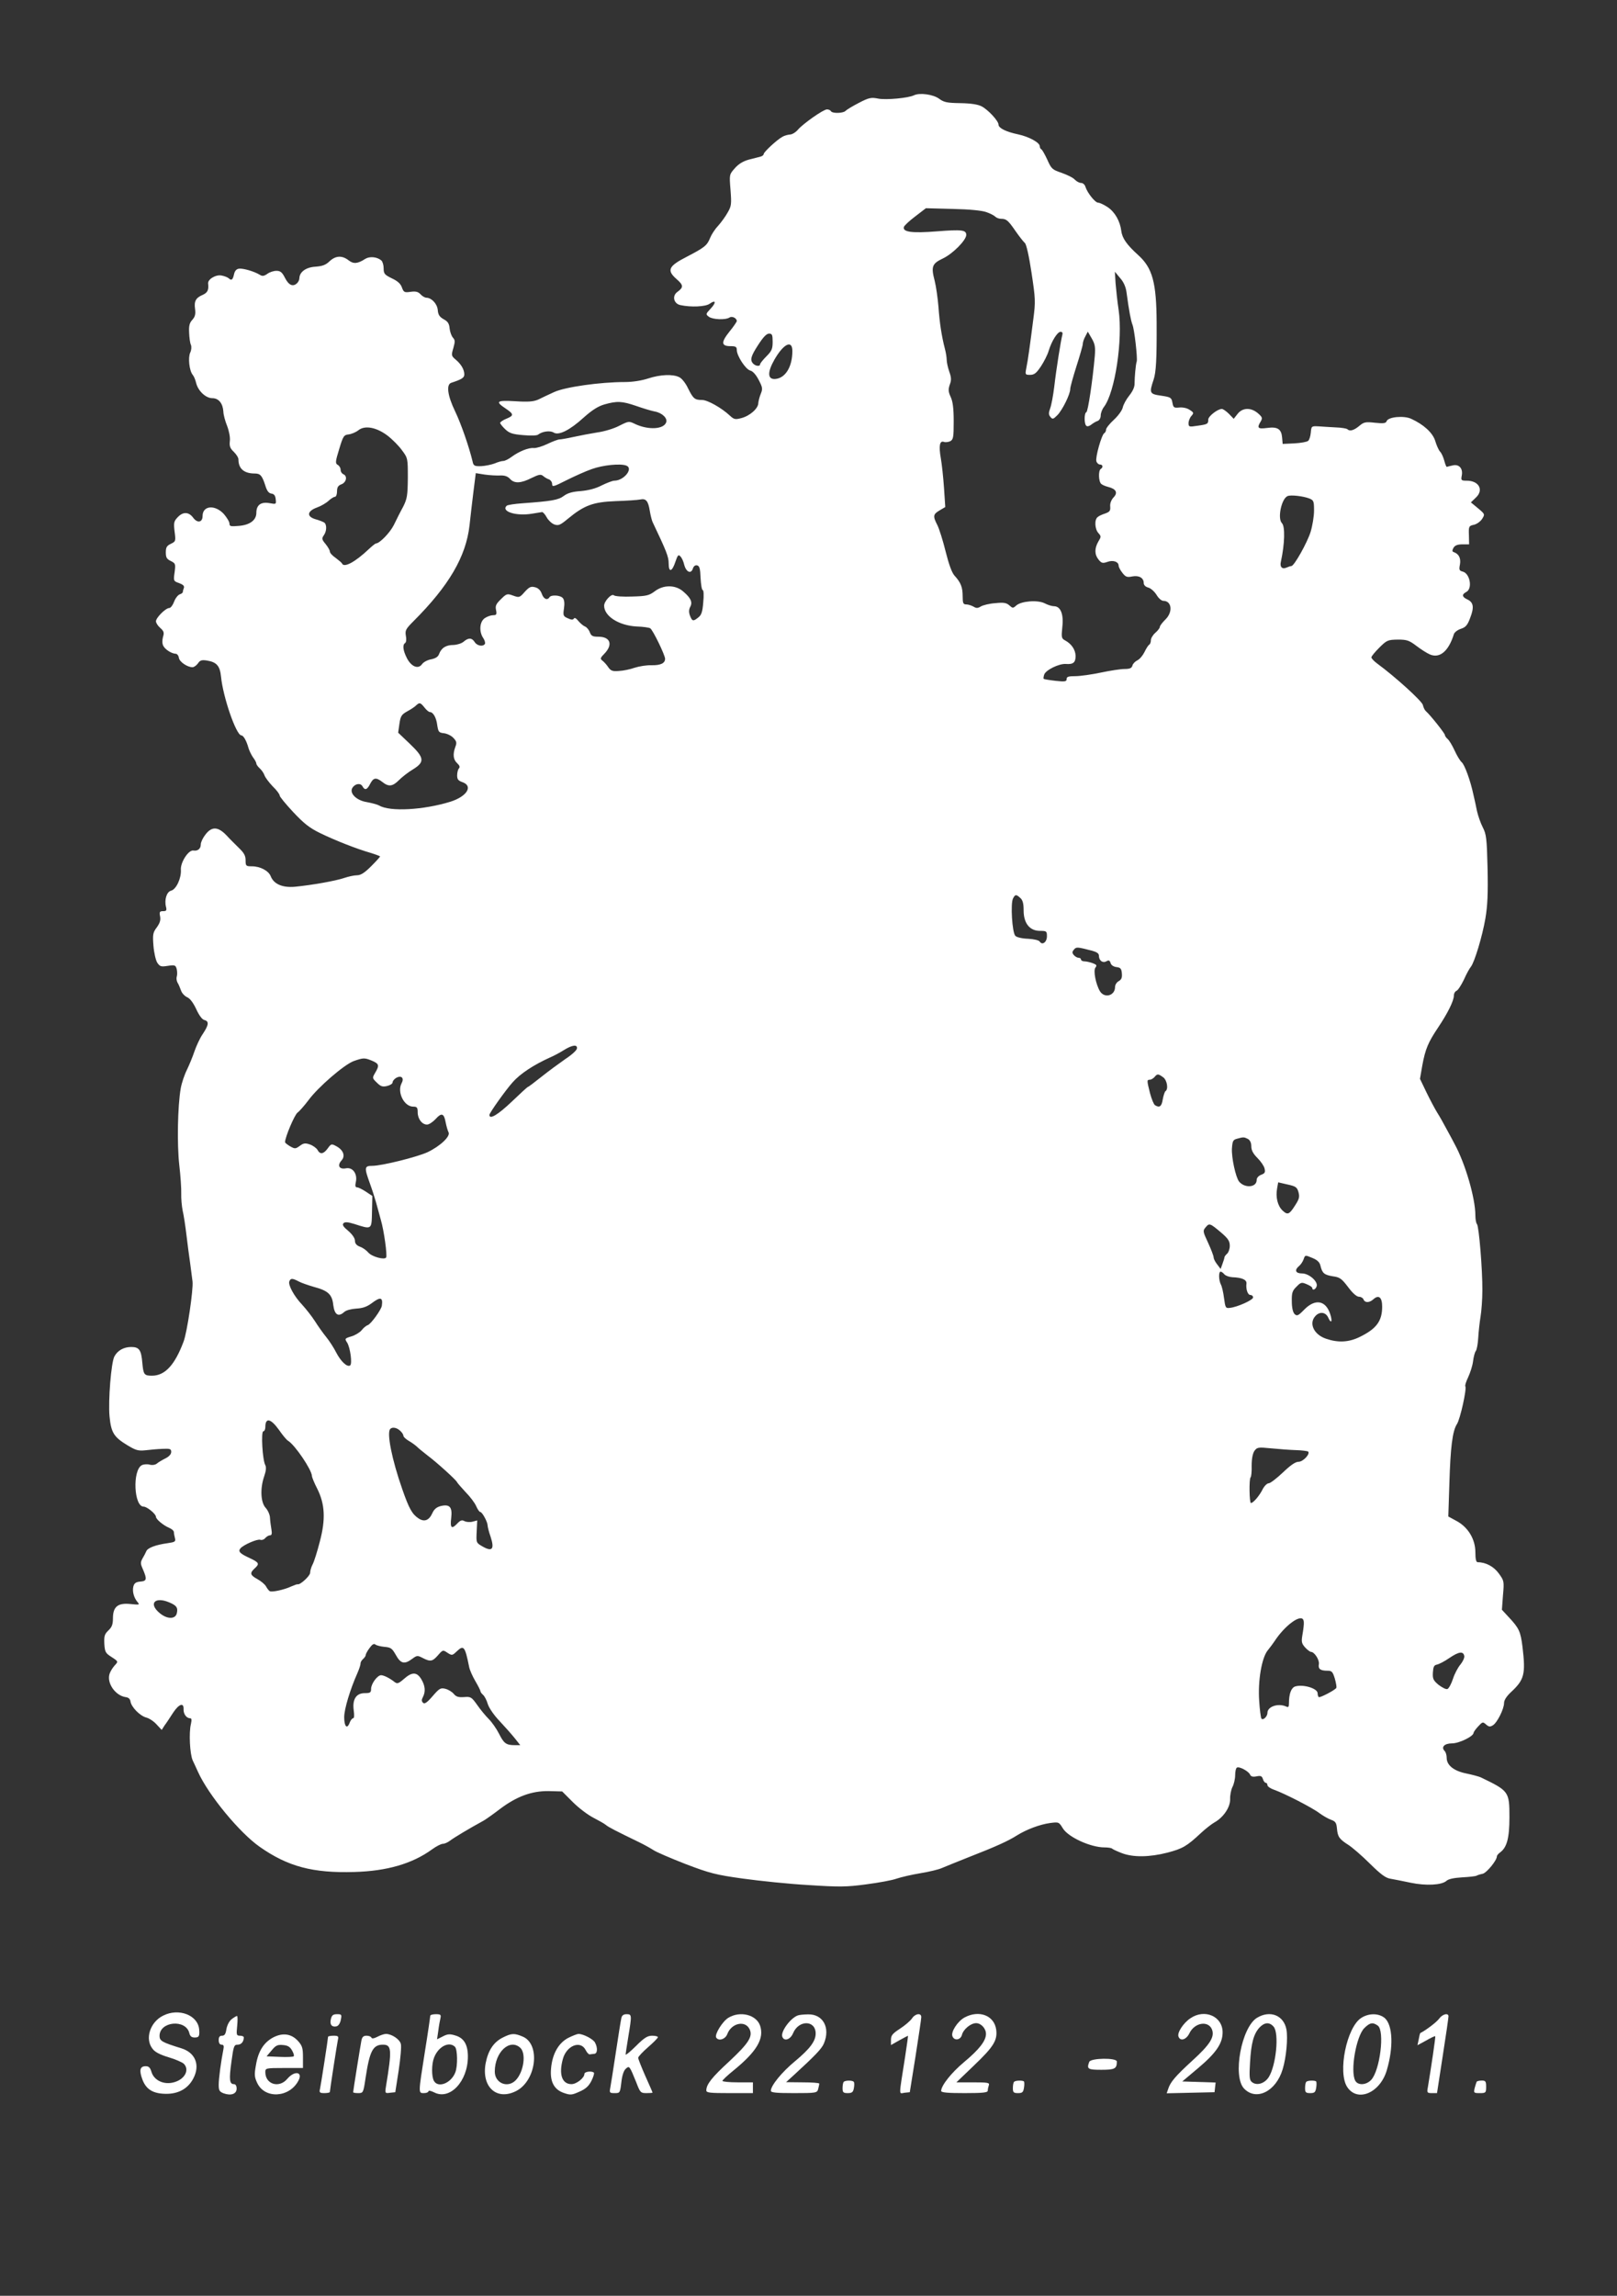 <?xml version="1.0" standalone="no"?>
<!DOCTYPE svg PUBLIC "-//W3C//DTD SVG 20010904//EN"
 "http://www.w3.org/TR/2001/REC-SVG-20010904/DTD/svg10.dtd">
<svg version="1.0" xmlns="http://www.w3.org/2000/svg"
 width="902pt" height="1280pt" viewBox="0 0 902 1280"
 preserveAspectRatio="xMidYMid meet">
<rect x="0" y="0" width="902" height="1280" fill="#333333" stroke="none"/>
<g transform="translate(0,1280) scale(0.1,-0.1)"
fill="#ffffff" stroke="none">
<path d="M5099 12269 c-32 -16 -156 -27 -199 -19 -40 8 -52 6 -108 -23 -35
-18 -68 -38 -74 -44 -12 -15 -74 -17 -83 -3 -3 6 -13 10 -22 10 -20 0 -131
-78 -161 -112 -13 -16 -34 -28 -45 -28 -12 -1 -32 -6 -43 -13 -31 -17 -104
-85 -104 -96 0 -5 -8 -12 -17 -14 -10 -3 -39 -10 -66 -17 -32 -9 -57 -24 -78
-48 -31 -35 -31 -35 -24 -121 6 -79 5 -90 -16 -126 -12 -22 -37 -56 -54 -75
-18 -19 -37 -49 -44 -67 -17 -42 -31 -53 -129 -104 -104 -53 -114 -76 -58
-125 39 -34 40 -46 4 -72 -30 -22 -20 -65 17 -73 60 -13 140 -9 163 7 35 25
39 8 6 -27 -28 -30 -28 -31 -10 -45 22 -16 93 -19 116 -4 14 9 40 -4 40 -20 0
-4 -18 -31 -41 -59 -48 -60 -46 -81 6 -81 29 0 35 -4 35 -21 0 -33 49 -108 75
-115 14 -3 32 -23 47 -52 22 -42 23 -50 12 -77 -7 -17 -13 -40 -14 -52 0 -30
-46 -71 -94 -84 -35 -9 -41 -8 -65 14 -46 43 -124 87 -155 87 -41 0 -49 7 -78
65 -13 28 -35 56 -49 62 -35 18 -106 15 -173 -7 -37 -12 -86 -20 -130 -20
-139 0 -335 -28 -395 -56 -31 -14 -71 -33 -89 -42 -26 -11 -55 -14 -128 -9
-105 6 -113 -1 -53 -41 46 -31 46 -39 5 -56 -20 -8 -36 -19 -36 -24 0 -4 12
-20 28 -35 23 -22 40 -28 100 -33 43 -4 77 -3 84 3 23 18 67 24 87 11 28 -17
89 13 167 84 45 40 78 62 115 73 71 20 98 19 177 -8 37 -13 83 -27 103 -31 42
-7 74 -38 65 -61 -14 -39 -99 -43 -171 -10 -37 18 -37 18 -91 -9 -30 -16 -85
-32 -122 -37 -37 -6 -96 -17 -132 -25 -36 -8 -71 -14 -79 -14 -8 0 -38 -11
-67 -25 -29 -14 -63 -24 -76 -23 -30 3 -83 -19 -124 -49 -17 -13 -38 -23 -46
-23 -9 0 -31 -6 -49 -14 -19 -7 -53 -14 -75 -15 -38 -1 -43 2 -48 27 -20 82
-63 207 -97 278 -43 89 -51 151 -21 160 58 19 72 28 72 46 0 27 -17 57 -48 83
-25 21 -25 24 -13 65 10 36 10 44 -3 58 -8 10 -16 32 -18 51 -2 26 -10 39 -33
51 -23 13 -31 25 -33 51 -3 35 -34 68 -63 69 -9 0 -24 9 -33 19 -13 14 -26 18
-55 14 -35 -5 -39 -3 -49 24 -7 21 -24 36 -56 51 -41 20 -46 26 -46 56 0 18
-6 38 -13 44 -24 20 -64 24 -89 9 -43 -28 -66 -30 -94 -8 -36 28 -72 26 -106
-6 -22 -21 -40 -27 -79 -30 -52 -3 -88 -29 -89 -64 0 -8 -5 -20 -12 -27 -23
-23 -47 -13 -68 28 -16 32 -26 40 -48 40 -15 0 -38 -7 -51 -17 -19 -13 -28
-14 -42 -5 -31 19 -93 37 -116 34 -15 -2 -24 -13 -28 -33 -7 -30 -14 -35 -30
-20 -6 5 -23 12 -40 15 -32 6 -78 -22 -74 -46 4 -34 -3 -49 -28 -61 -41 -17
-51 -36 -45 -79 4 -30 0 -44 -15 -61 -16 -17 -20 -34 -18 -72 1 -27 5 -58 10
-68 4 -10 3 -29 -4 -43 -13 -29 -5 -101 14 -124 7 -8 15 -28 19 -45 11 -45 54
-85 90 -85 36 0 59 -29 62 -75 0 -16 10 -53 21 -80 11 -29 18 -65 15 -85 -3
-28 2 -40 22 -59 14 -14 26 -32 26 -42 0 -52 31 -79 91 -79 31 0 41 -11 59
-67 9 -30 19 -43 34 -45 15 -2 22 -11 24 -32 3 -28 3 -28 -36 -21 -47 8 -72
-11 -72 -54 0 -41 -36 -68 -97 -73 -46 -4 -53 -3 -53 13 0 10 -15 34 -32 54
-50 53 -118 46 -118 -12 0 -36 -29 -41 -52 -10 -25 34 -57 35 -87 3 -21 -22
-23 -31 -17 -80 7 -53 6 -55 -21 -68 -23 -11 -28 -20 -28 -48 0 -28 5 -37 28
-48 26 -13 27 -16 21 -63 -7 -48 -6 -49 25 -60 22 -8 30 -16 27 -26 -3 -8 -6
-18 -6 -23 0 -5 -8 -11 -18 -14 -10 -4 -24 -22 -31 -41 -7 -19 -19 -35 -27
-35 -20 0 -74 -54 -74 -74 0 -9 11 -26 24 -37 20 -18 23 -26 15 -51 -5 -19 -4
-38 2 -49 11 -21 46 -43 69 -44 8 0 16 -10 18 -23 3 -22 47 -52 76 -52 8 0 22
10 30 21 12 18 21 21 52 16 53 -9 71 -30 77 -90 11 -113 84 -325 113 -327 12
0 29 -30 40 -70 4 -14 15 -37 25 -52 11 -14 19 -30 19 -35 0 -6 9 -18 20 -28
11 -10 22 -27 26 -39 4 -11 24 -38 45 -60 22 -21 39 -44 39 -51 0 -7 34 -48
75 -92 59 -63 90 -88 149 -117 86 -42 206 -89 283 -111 29 -9 53 -18 53 -20 0
-3 -23 -28 -50 -55 -37 -37 -58 -50 -79 -50 -16 0 -47 -7 -71 -15 -46 -16
-181 -40 -275 -49 -70 -6 -118 15 -135 59 -12 30 -58 55 -105 55 -33 0 -35 2
-35 34 0 25 -9 41 -36 67 -19 19 -52 51 -71 72 -47 49 -82 50 -117 4 -15 -19
-26 -43 -26 -55 0 -24 -17 -38 -41 -34 -27 5 -73 -66 -70 -107 3 -47 -26 -110
-55 -117 -24 -6 -38 -50 -28 -90 5 -20 2 -24 -16 -24 -19 0 -22 -4 -17 -29 4
-21 -1 -37 -18 -61 -22 -29 -24 -40 -19 -103 3 -39 13 -81 21 -94 15 -22 21
-24 59 -18 40 6 44 4 50 -19 3 -14 3 -33 0 -41 -3 -9 -1 -23 4 -33 6 -9 14
-29 20 -45 5 -15 21 -31 34 -37 15 -6 33 -29 50 -65 16 -35 33 -59 46 -62 27
-7 25 -27 -9 -78 -16 -23 -36 -67 -46 -96 -10 -30 -29 -76 -42 -103 -14 -28
-30 -75 -35 -105 -17 -98 -21 -310 -8 -426 7 -60 12 -132 11 -160 -1 -27 3
-70 8 -95 6 -25 15 -85 21 -135 6 -49 15 -121 21 -160 5 -38 11 -83 13 -100 5
-44 -30 -283 -50 -335 -49 -131 -104 -190 -176 -190 -44 0 -48 6 -54 71 -6 72
-17 89 -62 89 -41 0 -76 -19 -94 -53 -18 -34 -35 -246 -27 -334 9 -91 24 -115
100 -161 46 -28 61 -32 99 -28 25 3 68 7 95 8 44 2 50 0 50 -17 0 -13 -12 -26
-32 -36 -18 -9 -40 -22 -48 -29 -8 -7 -25 -10 -40 -6 -14 4 -34 2 -44 -3 -53
-29 -44 -231 10 -231 19 0 69 -41 69 -57 0 -13 40 -47 73 -61 15 -6 27 -17 27
-24 0 -7 3 -22 6 -34 5 -19 0 -22 -42 -28 -65 -9 -111 -26 -118 -45 -4 -9 -13
-27 -21 -40 -12 -22 -12 -29 2 -60 24 -56 22 -66 -14 -69 -25 -2 -34 -9 -39
-27 -7 -28 3 -63 23 -87 14 -16 11 -16 -40 -11 -70 7 -97 -15 -97 -80 0 -34
-6 -49 -25 -67 -22 -21 -25 -32 -23 -75 3 -45 6 -52 41 -74 37 -24 37 -25 18
-45 -11 -12 -24 -32 -29 -46 -19 -51 30 -123 88 -132 17 -2 26 -10 28 -25 5
-31 53 -80 88 -89 16 -4 42 -21 57 -38 l29 -31 16 25 c10 13 31 45 47 70 33
50 61 60 59 20 -1 -26 16 -50 37 -50 8 0 9 -9 4 -32 -12 -48 -6 -168 10 -203
8 -16 21 -46 30 -65 58 -128 231 -338 344 -417 157 -110 296 -147 528 -140
181 5 323 46 433 126 23 17 51 31 60 31 10 0 28 8 41 18 21 16 102 65 188 112
15 9 56 38 91 65 92 69 175 100 270 99 l76 -2 60 -60 c33 -33 85 -72 115 -87
29 -15 61 -33 69 -40 14 -12 55 -33 185 -96 27 -13 63 -33 80 -44 16 -11 98
-46 180 -78 134 -51 168 -60 320 -81 94 -13 258 -30 365 -36 171 -11 211 -11
322 4 69 9 146 23 170 32 24 8 83 22 132 30 49 8 103 21 120 29 17 7 85 35
151 61 146 57 218 89 268 121 53 33 127 61 185 69 48 6 49 6 71 -30 30 -49
155 -106 232 -106 20 0 39 -3 43 -7 4 -4 28 -15 54 -25 63 -24 154 -23 255 3
84 22 108 36 187 110 25 23 58 49 74 58 52 29 89 86 88 130 -1 21 5 52 13 68
8 15 15 45 15 65 0 20 4 40 10 43 13 8 66 -21 73 -39 5 -11 15 -14 36 -10 24
5 30 2 36 -15 3 -12 11 -21 16 -21 5 0 9 -6 9 -13 0 -7 17 -19 38 -26 57 -20
213 -100 252 -130 19 -14 48 -31 65 -37 25 -9 30 -17 33 -50 4 -45 13 -58 65
-91 20 -13 74 -59 118 -103 63 -62 89 -81 117 -85 21 -4 70 -13 111 -22 86
-18 173 -13 199 10 12 11 41 17 88 20 38 2 74 6 80 9 5 3 20 8 35 11 23 6 79
75 79 97 0 5 8 15 18 22 38 28 52 80 52 196 0 144 -3 147 -161 223 -9 4 -45
14 -79 21 -70 14 -110 46 -110 87 0 15 -5 32 -11 38 -22 22 -2 43 41 43 39 0
120 39 120 59 0 4 11 20 26 36 24 26 26 26 44 10 15 -13 22 -14 38 -4 24 15
62 91 62 124 0 16 14 38 40 62 73 68 81 99 63 250 -11 88 -19 105 -78 168
l-37 40 6 81 c7 78 6 81 -23 121 -28 39 -73 63 -118 63 -9 0 -13 18 -13 55 0
73 -40 140 -105 175 l-46 25 6 185 c6 200 17 291 42 330 18 26 56 198 47 211
-3 5 5 28 16 51 11 24 24 63 27 88 3 25 10 51 15 57 6 7 12 41 14 75 2 35 8
88 13 118 5 30 10 96 10 145 1 115 -19 357 -30 370 -5 5 -9 27 -9 49 0 95 -56
288 -115 396 -7 14 -27 51 -44 82 -17 32 -41 75 -54 95 -13 21 -40 72 -60 113
l-36 75 13 75 c17 92 33 129 88 211 53 79 88 149 88 178 0 12 7 24 15 27 8 3
26 31 41 62 14 32 32 64 39 72 20 25 64 170 81 270 12 71 15 139 12 280 -4
167 -7 189 -27 228 -12 23 -26 64 -32 90 -5 26 -14 67 -20 92 -16 76 -49 168
-66 181 -8 7 -26 36 -39 65 -13 28 -30 57 -39 64 -8 7 -15 17 -15 22 0 9 -81
111 -106 133 -7 6 -14 21 -17 35 -6 22 -153 156 -254 230 -18 13 -33 29 -33
35 0 6 20 30 44 54 42 42 48 44 103 45 51 0 63 -4 104 -35 25 -19 59 -41 76
-48 55 -23 104 19 133 113 3 10 20 24 39 30 27 9 37 20 52 61 23 59 19 87 -16
103 -30 14 -32 28 -5 42 35 19 20 102 -20 113 -20 5 -22 10 -16 40 6 35 -6 59
-35 69 -9 3 -9 9 -1 24 8 13 22 19 49 19 l38 0 -1 51 c-2 49 0 52 27 58 15 3
36 17 46 32 17 27 17 27 -22 60 l-40 33 28 27 c45 42 17 94 -51 94 -31 0 -33
2 -28 28 8 40 -15 66 -51 57 -15 -3 -30 -7 -32 -8 -3 -1 -9 14 -14 33 -5 19
-15 43 -24 52 -8 9 -20 36 -27 60 -14 45 -64 91 -134 123 -40 19 -128 11 -137
-13 -4 -12 -17 -14 -65 -9 -53 6 -62 4 -88 -18 -30 -25 -53 -31 -66 -18 -4 4
-33 9 -64 10 -31 2 -75 4 -97 6 -39 2 -40 1 -43 -35 -2 -20 -8 -41 -15 -46 -7
-6 -41 -12 -77 -14 l-65 -3 -3 35 c-4 48 -25 62 -84 54 -52 -7 -58 0 -35 37
10 18 9 23 -16 45 -39 33 -85 32 -113 -3 l-22 -28 -27 28 c-15 15 -33 27 -39
27 -24 0 -76 -41 -76 -59 0 -25 -4 -27 -62 -35 -45 -7 -48 -6 -48 15 0 12 7
30 16 40 14 16 14 19 -10 34 -14 10 -39 15 -58 13 -30 -3 -33 0 -38 27 -5 28
-9 31 -63 39 -65 9 -67 15 -42 89 14 42 18 113 17 317 -1 225 -23 306 -103
378 -62 56 -89 93 -94 134 -7 56 -36 106 -76 133 -21 14 -45 25 -53 25 -17 0
-60 54 -71 88 -3 12 -14 22 -24 22 -10 0 -25 8 -35 18 -9 11 -42 27 -73 38
-53 18 -58 22 -81 74 -14 30 -29 57 -34 58 -4 2 -8 10 -8 17 0 20 -60 53 -121
66 -67 14 -109 35 -109 54 0 21 -58 83 -94 102 -21 11 -60 17 -119 18 -75 1
-92 5 -119 25 -33 24 -108 34 -139 19z m404 -652 c21 -7 43 -19 49 -25 7 -7
21 -12 33 -12 29 0 39 -9 81 -70 21 -30 44 -59 51 -65 8 -6 23 -72 37 -165 22
-146 23 -161 10 -260 -19 -149 -30 -229 -39 -272 -7 -37 -6 -38 21 -38 23 0
35 9 61 48 17 26 37 65 43 87 17 55 49 105 66 105 10 0 13 -6 10 -17 -8 -29
-34 -191 -45 -288 -6 -49 -16 -104 -23 -122 -9 -25 -9 -35 1 -47 12 -15 16
-14 39 9 28 28 72 117 72 146 0 11 16 68 35 128 19 59 35 115 35 123 0 9 6 28
14 42 l14 27 22 -38 c18 -31 21 -48 17 -98 -12 -137 -38 -310 -47 -313 -13 -5
-13 -69 1 -77 5 -4 18 0 27 8 9 7 25 17 35 20 10 4 17 17 17 30 0 14 8 35 18
48 62 81 106 375 82 541 -7 46 -14 112 -17 148 l-4 65 29 -35 c20 -22 32 -50
36 -80 14 -104 24 -156 33 -180 11 -25 29 -187 24 -205 -6 -17 -12 -89 -12
-121 1 -21 -10 -45 -30 -70 -17 -21 -33 -51 -36 -66 -3 -15 -25 -46 -49 -68
-24 -22 -44 -47 -44 -55 0 -7 -4 -17 -10 -20 -15 -9 -51 -136 -44 -157 3 -10
12 -18 20 -18 16 0 19 -16 4 -25 -14 -9 -12 -71 3 -83 6 -6 24 -13 39 -17 44
-11 55 -32 30 -58 -13 -14 -21 -34 -19 -51 2 -24 -3 -30 -28 -39 -16 -5 -36
-14 -42 -20 -19 -14 -16 -67 4 -89 16 -18 16 -21 0 -47 -22 -38 -22 -73 1
-101 16 -20 23 -22 49 -13 32 12 63 1 63 -21 0 -7 9 -25 21 -40 18 -23 26 -26
55 -20 38 7 64 -8 64 -37 0 -11 10 -21 25 -25 13 -3 34 -21 46 -40 11 -19 28
-34 38 -34 48 0 55 -63 11 -105 -16 -16 -30 -34 -30 -40 0 -6 -11 -21 -25 -33
-14 -12 -25 -31 -25 -41 0 -11 -4 -23 -10 -26 -5 -3 -17 -22 -26 -41 -10 -20
-27 -40 -40 -46 -12 -6 -25 -19 -27 -29 -4 -14 -14 -19 -44 -19 -21 0 -80 -9
-132 -20 -52 -11 -116 -20 -143 -20 -38 0 -48 -3 -48 -16 0 -14 -9 -16 -62
-10 -35 4 -64 9 -66 11 -2 2 -1 13 3 24 8 25 83 62 121 59 41 -3 54 8 54 45
-1 35 -23 67 -58 86 -21 11 -22 17 -16 76 8 72 -10 115 -47 115 -11 0 -34 7
-51 16 -39 20 -131 13 -159 -12 -18 -16 -20 -16 -39 1 -16 14 -31 17 -78 12
-32 -2 -68 -11 -80 -18 -18 -11 -26 -11 -42 -1 -11 6 -29 12 -40 12 -17 0 -20
7 -20 46 0 49 -10 76 -45 114 -15 16 -32 63 -50 135 -15 61 -36 127 -46 147
-26 50 -24 61 12 82 l32 19 -7 106 c-4 58 -12 134 -18 167 -12 69 -6 99 18 90
8 -3 24 -1 35 4 17 10 19 22 19 111 0 73 -5 111 -17 136 -13 29 -14 41 -5 68
10 26 9 40 -3 74 -8 23 -14 52 -14 64 0 12 -4 40 -10 62 -19 73 -30 149 -36
235 -4 47 -13 112 -21 144 -21 80 -15 96 46 125 55 26 130 102 130 131 0 28
-24 31 -164 20 -138 -11 -191 -4 -184 24 2 8 30 34 63 59 l60 46 150 -4 c95
-2 164 -9 188 -18z m-1193 -723 c0 -39 -5 -51 -35 -81 -19 -19 -35 -39 -35
-44 0 -13 -24 -11 -38 3 -20 20 -14 42 28 106 27 42 46 62 60 62 17 0 20 -7
20 -46z m110 -51 c0 -88 -39 -152 -96 -156 -43 -3 -44 38 -4 108 51 89 100
112 100 48z m-2258 -472 c26 -20 63 -57 80 -81 33 -44 33 -46 33 -155 -1 -98
-4 -116 -26 -160 -15 -27 -38 -73 -52 -102 -22 -44 -80 -103 -100 -103 -3 0
-21 -14 -39 -31 -77 -73 -139 -106 -150 -81 -1 4 -18 18 -35 31 -18 12 -33 28
-33 36 0 7 -11 26 -24 42 -21 25 -22 31 -10 48 17 23 18 61 2 72 -7 4 -29 13
-48 18 -51 15 -47 45 7 65 23 8 52 25 66 38 13 12 29 22 35 22 7 0 12 14 12
30 0 23 6 33 25 40 28 11 34 47 10 56 -8 4 -15 14 -15 25 0 10 -7 22 -16 27
-14 8 -14 17 8 88 22 73 26 79 53 82 16 2 40 12 54 23 36 29 101 17 163 -30z
m1332 -167 c41 -16 -14 -84 -67 -84 -10 0 -41 -12 -70 -26 -34 -18 -74 -28
-117 -32 -46 -3 -74 -11 -95 -27 -31 -23 -67 -29 -230 -41 -44 -3 -84 -9 -89
-14 -32 -32 54 -59 142 -44 26 4 51 8 56 9 5 0 17 -13 26 -30 9 -16 28 -34 42
-39 23 -8 33 -4 75 31 92 76 141 94 267 99 61 2 123 6 137 9 32 7 45 -7 54
-65 4 -24 11 -51 15 -60 78 -164 90 -194 90 -231 0 -53 19 -48 38 10 12 36 17
41 27 29 8 -7 18 -29 22 -48 11 -40 38 -52 48 -20 4 13 13 20 23 18 14 -3 18
-17 20 -71 2 -37 7 -67 12 -67 5 0 7 -29 3 -67 -4 -53 -10 -72 -27 -85 -29
-24 -35 -22 -47 9 -7 19 -7 33 1 49 15 27 3 51 -41 88 -43 36 -109 36 -157 -1
-31 -23 -45 -27 -126 -29 -49 -2 -96 1 -102 7 -13 11 -54 -33 -54 -58 0 -59
83 -111 182 -116 35 -1 69 -6 75 -10 15 -9 83 -150 83 -170 0 -25 -25 -37 -76
-36 -27 1 -69 -6 -94 -14 -25 -9 -64 -17 -88 -18 -35 -3 -45 1 -59 21 -9 14
-24 30 -33 37 -13 10 -12 15 13 40 47 50 31 93 -35 93 -32 0 -40 4 -48 25 -5
14 -18 29 -27 32 -10 4 -26 18 -37 31 -12 15 -21 20 -25 13 -5 -8 -15 -7 -34
2 -25 11 -27 15 -21 55 4 27 2 47 -6 57 -14 17 -66 20 -75 5 -12 -19 -33 -10
-43 20 -7 19 -20 32 -38 36 -23 6 -32 1 -57 -26 -28 -32 -31 -33 -64 -21 -33
12 -37 12 -68 -19 -28 -27 -33 -38 -28 -61 5 -25 2 -29 -16 -29 -12 0 -33 -7
-46 -16 -30 -19 -34 -76 -9 -112 8 -12 12 -27 9 -32 -10 -17 -44 -11 -57 10
-16 25 -35 25 -61 3 -11 -10 -36 -18 -57 -19 -42 0 -68 -16 -81 -51 -5 -15
-20 -24 -44 -29 -19 -3 -42 -15 -50 -26 -21 -31 -60 -16 -85 32 -22 43 -26 75
-10 85 6 4 8 21 4 40 -5 30 -1 38 43 82 197 197 292 359 312 533 5 47 15 132
22 189 l13 103 50 -8 c28 -4 67 -6 87 -5 25 1 41 -5 54 -19 24 -27 61 -25 120
5 41 20 52 22 65 11 8 -7 23 -16 33 -19 9 -4 17 -15 17 -26 0 -17 8 -15 79 21
44 22 108 51 143 63 61 22 159 32 192 19z m3809 -183 c25 -10 27 -15 27 -68 0
-32 -9 -85 -19 -118 -19 -61 -91 -189 -107 -191 -5 0 -17 -4 -26 -8 -26 -12
-40 3 -33 32 22 101 24 197 6 215 -26 26 -3 136 31 151 18 8 87 0 121 -13z
m-4935 -1166 c11 -14 24 -25 30 -25 18 0 36 -31 41 -73 6 -38 9 -42 37 -45 17
-2 41 -13 53 -26 18 -19 20 -27 11 -50 -15 -41 -12 -71 10 -91 14 -13 17 -22
10 -29 -5 -5 -10 -23 -10 -39 0 -22 6 -30 30 -38 61 -22 24 -80 -68 -109 -149
-46 -337 -57 -397 -21 -11 6 -42 14 -69 19 -58 9 -99 50 -80 80 15 23 45 28
56 8 13 -24 26 -20 43 14 18 35 33 37 68 10 35 -28 57 -25 92 10 17 17 51 44
78 60 68 42 65 65 -18 144 l-64 61 7 49 c6 43 12 52 42 69 19 10 42 25 50 33
20 19 25 18 48 -11z m3324 -1062 c13 -12 18 -30 18 -69 0 -72 34 -114 91 -114
37 0 39 -2 39 -30 0 -33 -26 -52 -40 -30 -5 8 -32 14 -65 16 -33 1 -63 8 -71
16 -18 17 -28 182 -13 209 12 23 17 24 41 2z m401 -294 c25 -7 37 -15 37 -27
0 -27 20 -43 41 -32 14 8 19 6 24 -9 3 -12 17 -21 33 -23 22 -2 28 -9 30 -35
2 -24 -2 -34 -17 -43 -12 -6 -21 -21 -21 -33 0 -48 -58 -65 -84 -24 -23 38
-39 117 -25 133 9 11 6 16 -16 24 -14 5 -35 10 -46 10 -10 0 -19 5 -19 10 0 6
-6 10 -14 10 -7 0 -19 7 -26 15 -10 12 -10 18 1 31 13 15 17 15 102 -7z
m-2875 -546 c-2 -10 -31 -36 -65 -58 -33 -23 -93 -67 -132 -98 -39 -31 -73
-57 -76 -57 -3 0 -43 -37 -90 -82 -78 -74 -125 -102 -125 -74 0 11 92 140 129
181 43 49 118 98 211 140 19 8 53 26 75 40 48 30 78 33 73 8z m-1143 -67 c40
-17 42 -26 18 -67 -17 -29 -17 -30 9 -55 21 -21 31 -25 57 -19 17 4 31 13 31
20 0 8 9 19 21 26 29 15 45 -2 29 -31 -26 -49 14 -130 65 -130 21 0 25 -5 25
-32 0 -36 24 -68 52 -68 11 0 32 14 48 31 33 37 47 32 56 -19 4 -20 11 -45 16
-55 12 -22 -46 -77 -117 -111 -59 -27 -255 -76 -308 -76 -45 0 -46 -9 -13
-100 13 -36 28 -83 34 -105 6 -22 18 -65 26 -95 18 -60 37 -200 30 -211 -9
-15 -79 4 -99 27 -11 13 -32 28 -47 33 -19 7 -28 18 -28 33 0 14 -14 35 -37
55 -28 23 -35 34 -27 43 8 8 24 7 60 -4 99 -32 97 -33 99 67 l2 89 -36 24
c-20 13 -42 24 -49 24 -10 0 -12 8 -7 30 10 46 -18 84 -56 76 -37 -7 -49 16
-24 44 23 25 10 59 -30 80 -26 14 -28 13 -47 -13 -23 -32 -43 -35 -57 -8 -6
10 -25 24 -42 30 -26 9 -36 8 -57 -8 -24 -17 -27 -17 -54 -2 -15 9 -28 19 -28
23 0 27 53 153 70 165 11 8 38 39 60 68 54 74 201 200 253 219 54 19 61 19
102 2z m4413 -92 c22 -15 31 -67 13 -78 -4 -3 -11 -24 -15 -46 -6 -39 -18 -48
-43 -32 -7 4 -19 34 -28 67 -18 72 -18 75 -1 75 7 0 19 7 26 15 16 19 20 19
48 -1z m473 -344 c12 -7 19 -21 19 -41 0 -22 10 -41 34 -65 19 -19 37 -45 40
-59 5 -21 2 -27 -19 -35 -15 -6 -25 -17 -25 -29 0 -42 -66 -47 -98 -9 -19 24
-43 134 -40 185 3 41 6 48 28 54 36 10 39 10 61 -1z m282 -296 c7 -26 5 -38
-17 -72 -34 -54 -43 -58 -72 -31 -27 26 -39 74 -30 123 l6 34 52 -12 c46 -10
53 -15 61 -42z m-429 -228 c37 -32 46 -46 46 -72 0 -17 -7 -37 -15 -44 -8 -7
-15 -16 -15 -21 0 -4 -5 -20 -11 -36 l-10 -28 -19 25 c-11 14 -20 31 -20 39 0
8 -14 45 -31 82 -30 64 -30 67 -13 87 20 24 24 22 88 -32z m510 -141 c25 -11
38 -23 42 -43 10 -41 21 -50 69 -58 39 -5 49 -13 85 -60 25 -34 48 -54 61 -54
11 0 22 -7 25 -15 8 -20 33 -19 55 1 30 27 49 11 49 -41 0 -81 -32 -124 -127
-170 -60 -29 -119 -32 -186 -9 -68 23 -97 85 -60 126 24 27 58 23 72 -8 17
-38 25 -22 11 20 -25 76 -83 86 -143 26 -36 -37 -42 -39 -56 -26 -9 10 -15 35
-15 71 -1 46 3 59 26 81 24 25 29 26 57 14 17 -7 31 -16 31 -21 0 -15 18 -10
24 8 11 26 -41 73 -81 73 -36 0 -44 18 -17 41 9 7 20 23 25 36 10 27 7 27 53
8z m-494 -90 c7 -8 27 -15 44 -16 54 -2 81 -14 79 -35 -4 -32 7 -64 22 -64 8
0 15 -6 15 -14 0 -14 -88 -54 -130 -58 -23 -3 -25 1 -32 54 -4 32 -12 67 -18
77 -12 24 -13 71 -1 71 5 0 14 -7 21 -15z m-5163 -40 c15 -8 53 -21 84 -30 79
-21 102 -42 108 -101 7 -54 28 -69 61 -39 11 10 39 17 67 19 36 2 59 10 85 29
50 38 65 35 58 -13 -3 -22 -60 -101 -78 -108 -10 -3 -25 -16 -35 -29 -10 -12
-36 -28 -57 -34 -37 -11 -38 -13 -24 -34 18 -28 30 -120 17 -128 -17 -11 -52
23 -77 71 -13 26 -38 65 -56 87 -18 22 -47 63 -64 90 -18 28 -50 68 -70 90
-45 47 -80 111 -72 131 7 18 17 18 53 -1z m-111 -827 c20 -29 43 -57 51 -61
38 -23 131 -160 133 -196 0 -7 13 -39 29 -70 44 -87 48 -172 15 -296 -14 -55
-32 -112 -40 -127 -8 -15 -14 -36 -14 -47 0 -17 -56 -69 -70 -64 -3 1 -18 -5
-35 -12 -40 -19 -111 -34 -121 -26 -5 3 -14 15 -20 26 -6 11 -27 29 -47 40
-42 23 -45 34 -17 60 29 26 26 33 -27 58 -55 25 -66 37 -52 54 17 20 95 54
111 48 8 -3 21 1 28 10 7 8 19 15 26 15 10 0 12 9 8 33 -3 17 -7 46 -8 64 0
17 -12 43 -24 56 -28 30 -32 108 -8 177 10 29 12 49 6 61 -16 28 -25 189 -11
189 6 0 11 11 11 23 0 55 30 49 76 -15z m676 -5 c10 -9 18 -21 18 -27 0 -7 14
-20 31 -30 18 -10 39 -26 48 -35 9 -9 35 -29 56 -46 50 -37 159 -136 164 -148
2 -5 24 -30 48 -56 25 -25 52 -61 59 -78 8 -18 18 -33 23 -33 11 0 41 -56 41
-75 0 -7 7 -36 17 -64 22 -68 9 -84 -44 -54 -37 21 -37 21 -34 83 l3 63 -26
-7 c-15 -4 -35 -2 -45 3 -14 8 -23 5 -41 -14 -31 -33 -40 -24 -33 33 7 60 -9
77 -59 65 -23 -6 -37 -18 -47 -41 -18 -39 -44 -49 -76 -28 -36 24 -53 54 -91
163 -58 165 -88 316 -67 336 11 12 36 8 55 -10z m4996 -108 c34 -1 65 -5 69
-8 13 -13 -28 -57 -53 -57 -18 0 -45 -19 -88 -60 -35 -33 -70 -60 -79 -60 -9
0 -24 -15 -33 -32 -18 -37 -53 -78 -66 -78 -9 0 -11 134 -2 143 4 3 7 33 6 66
0 38 6 67 15 81 15 21 21 22 92 15 42 -4 104 -9 139 -10z m-6284 -849 c41 -17
50 -30 42 -62 -9 -33 -54 -32 -95 2 -64 53 -28 94 53 60z m6329 -121 c-1 -17
-5 -47 -9 -68 -5 -32 -2 -42 17 -63 12 -13 27 -24 32 -24 19 0 48 -45 44 -68
-5 -27 8 -37 47 -37 25 0 30 -5 42 -44 7 -25 11 -48 8 -52 -8 -13 -93 -57 -98
-51 -3 3 -6 12 -6 21 0 28 -82 52 -126 38 -22 -8 -34 -42 -34 -94 0 -20 -3
-24 -17 -17 -44 19 -103 -1 -103 -36 0 -21 -26 -45 -34 -31 -3 5 -9 49 -12 98
-8 111 14 241 48 282 13 16 30 39 38 51 47 72 119 133 150 127 10 -2 14 -13
13 -32z m-5128 -127 c35 -3 42 -8 63 -45 27 -49 48 -54 91 -22 27 20 30 20 59
5 43 -22 54 -20 85 15 27 31 28 31 53 14 25 -16 27 -16 53 9 38 36 45 26 68
-88 3 -17 19 -52 34 -78 16 -27 29 -53 29 -57 0 -5 7 -14 15 -21 8 -7 20 -30
26 -51 7 -22 35 -63 67 -96 30 -32 68 -75 84 -95 l30 -38 -30 0 c-48 0 -61 9
-88 63 -14 28 -40 65 -57 82 -18 18 -47 53 -65 79 -32 45 -36 47 -74 44 -31
-2 -44 2 -57 18 -9 11 -30 24 -46 28 -27 7 -34 3 -72 -41 -31 -36 -45 -45 -53
-37 -9 9 -9 17 -1 32 16 31 13 63 -9 100 -25 41 -52 41 -97 1 -30 -26 -37 -28
-52 -17 -26 21 -60 38 -75 38 -21 0 -56 -48 -56 -76 0 -21 -5 -24 -35 -24 -48
0 -70 -34 -62 -95 4 -28 3 -45 -3 -45 -6 0 -15 -12 -20 -26 -14 -37 -30 -20
-30 32 0 45 33 154 73 244 11 25 19 50 18 56 0 6 6 17 14 24 8 7 15 17 15 22
0 6 9 23 21 39 15 21 25 27 33 20 6 -5 29 -11 51 -13z m6023 -51 c2 -9 -8 -31
-21 -47 -14 -16 -33 -52 -42 -80 -9 -28 -23 -54 -31 -57 -8 -3 -29 8 -49 23
-30 25 -34 34 -32 69 2 31 6 41 22 44 11 2 43 18 70 37 53 36 78 39 83 11z"/>
<path d="M910 1562 c-73 -36 -103 -130 -59 -185 13 -18 42 -33 89 -47 38 -11
76 -28 85 -36 34 -34 6 -88 -56 -104 -55 -15 -110 11 -124 58 -7 24 -15 32
-32 32 -33 0 -38 -23 -18 -76 21 -54 59 -77 130 -78 69 -1 123 28 153 85 40
75 12 145 -67 169 -107 33 -121 41 -121 69 0 81 146 95 166 16 4 -18 13 -25
30 -25 24 0 28 7 25 45 -7 80 -114 121 -201 77z"/>
<path d="M1846 1544 c-8 -31 4 -47 30 -42 11 2 21 16 25 36 6 30 5 32 -21 32
-22 0 -29 -6 -34 -26z"/>
<path d="M2400 1561 c0 -5 -13 -96 -30 -201 -37 -235 -37 -230 -5 -230 14 0
25 5 25 10 0 6 14 3 32 -6 87 -45 188 61 188 200 0 66 -22 103 -69 117 -32 10
-44 9 -71 -5 l-32 -16 7 48 c3 26 9 57 12 70 4 19 1 22 -26 22 -17 0 -31 -4
-31 -9z m138 -173 c14 -14 16 -106 2 -142 -23 -61 -97 -90 -120 -47 -13 25
-13 92 1 128 23 62 84 94 117 61z"/>
<path d="M3466 1548 c-3 -13 -17 -99 -31 -193 -14 -93 -28 -182 -31 -197 -5
-26 -3 -28 25 -28 29 0 30 1 37 60 4 37 13 65 24 75 21 19 21 19 60 -77 21
-55 24 -58 56 -58 19 0 34 1 34 3 0 2 -18 43 -40 92 -22 50 -40 95 -40 102 0
6 25 33 55 59 30 26 55 51 55 56 0 4 -14 8 -32 8 -26 0 -44 -11 -90 -57 -32
-32 -58 -53 -58 -48 0 6 7 51 15 100 20 121 20 125 -10 125 -17 0 -26 -7 -29
-22z"/>
<path d="M4063 1550 c-33 -20 -78 -93 -68 -110 13 -22 51 -10 62 19 23 62 101
79 125 26 18 -40 -7 -78 -114 -178 -96 -88 -128 -128 -128 -162 0 -13 19 -15
130 -15 l130 0 0 30 0 30 -85 0 c-47 0 -85 4 -85 8 0 5 29 32 65 61 126 103
169 175 145 247 -21 61 -111 84 -177 44z"/>
<path d="M4450 1563 c-41 -15 -97 -91 -86 -119 10 -27 45 -16 60 20 31 75 126
74 126 -2 0 -42 -32 -85 -115 -154 -73 -60 -135 -136 -135 -165 0 -10 28 -13
129 -13 125 0 129 1 135 23 3 12 6 25 6 30 0 4 -42 7 -92 7 l-93 1 45 41 c120
110 154 146 166 175 37 87 -5 164 -88 162 -24 0 -50 -3 -58 -6z"/>
<path d="M5087 1546 c-9 -13 -39 -39 -67 -57 -41 -27 -50 -37 -50 -62 l0 -29
46 26 c26 14 48 26 49 26 1 0 -6 -53 -16 -117 -36 -231 -36 -205 -3 -201 l29
3 32 200 c17 110 32 208 32 218 1 26 -34 21 -52 -7z"/>
<path d="M5381 1552 c-39 -21 -78 -81 -68 -105 10 -27 46 -21 53 8 8 31 49 65
79 65 28 0 55 -30 55 -60 0 -38 -37 -86 -121 -156 -72 -60 -129 -132 -129
-162 0 -9 38 -12 130 -12 106 0 130 3 130 14 0 8 3 21 6 30 5 14 -6 16 -87 16
l-94 0 97 93 c110 105 133 141 125 201 -11 79 -95 111 -176 68z"/>
<path d="M6640 1547 c-39 -26 -75 -81 -66 -102 10 -28 44 -17 61 19 29 60 106
72 126 20 15 -41 -11 -83 -110 -173 -95 -87 -123 -120 -135 -159 l-8 -23 134
3 133 3 3 27 3 27 -93 3 -93 3 88 74 c101 85 137 138 137 200 0 89 -100 133
-180 78z"/>
<path d="M7012 1550 c-87 -53 -137 -325 -73 -394 68 -72 179 -17 216 107 20
65 30 173 21 222 -15 79 -91 109 -164 65z m92 -49 c33 -36 14 -221 -28 -284
-24 -35 -67 -47 -93 -25 -13 10 -15 29 -10 108 6 108 20 160 53 196 28 29 55
31 78 5z"/>
<path d="M7593 1549 c-81 -52 -132 -303 -78 -385 57 -87 184 -33 221 94 38
129 33 250 -11 290 -33 28 -89 29 -132 1z m93 -43 c39 -29 12 -249 -37 -302
-28 -30 -74 -32 -89 -5 -29 54 5 247 50 293 32 32 48 34 76 14z"/>
<path d="M8027 1544 c-14 -19 -75 -65 -104 -79 -2 -1 -6 -17 -9 -35 l-7 -33
48 26 c26 15 49 26 51 24 3 -2 -22 -170 -41 -284 -6 -31 -4 -33 23 -33 l28 0
32 208 c18 114 32 213 32 220 0 21 -34 13 -53 -14z"/>
<path d="M1292 1542 c-13 -10 -25 -33 -29 -55 -4 -27 -10 -37 -24 -37 -14 0
-19 -7 -19 -25 0 -16 6 -25 16 -25 12 0 14 -7 10 -27 -13 -65 -26 -161 -26
-196 0 -32 4 -39 27 -48 41 -15 73 -4 73 26 0 16 -6 25 -15 25 -25 0 -28 25
-14 125 12 87 14 95 35 95 20 0 34 17 34 41 0 5 -10 9 -21 9 -20 0 -21 4 -16
55 3 30 3 55 -1 55 -4 0 -17 -8 -30 -18z"/>
<path d="M1525 1441 c-53 -28 -84 -76 -97 -153 -10 -55 -9 -68 7 -102 43 -90
180 -82 230 14 26 49 -22 57 -62 10 -46 -55 -123 -31 -123 37 0 22 2 23 105
23 l105 0 0 60 c0 51 -4 64 -27 90 -37 41 -85 48 -138 21z m104 -73 c9 -15 13
-30 9 -33 -3 -3 -38 -5 -78 -3 l-73 3 28 33 c23 28 33 33 64 30 26 -2 39 -10
50 -30z"/>
<path d="M2105 1444 c-19 -10 -31 -11 -33 -5 -2 6 -14 11 -27 11 -18 0 -25 -7
-29 -27 -6 -31 -46 -280 -46 -288 0 -3 13 -5 28 -5 28 0 29 2 41 83 23 152 41
187 97 187 49 0 51 -27 17 -233 -6 -38 -5 -39 23 -35 l29 3 19 122 c10 67 16
133 12 147 -6 26 -51 56 -83 56 -10 0 -31 -7 -48 -16z"/>
<path d="M2805 1440 c-52 -26 -82 -72 -96 -144 -24 -132 62 -210 171 -154 112
58 136 261 36 303 -47 20 -63 19 -111 -5z m97 -57 c34 -31 20 -133 -24 -180
-45 -48 -118 -18 -118 47 0 108 83 186 142 133z"/>
<path d="M3170 1438 c-54 -28 -89 -89 -96 -170 -7 -73 16 -118 71 -137 37 -13
45 -12 87 7 35 15 52 31 67 60 11 22 17 42 14 46 -12 11 -53 6 -53 -7 0 -22
-44 -57 -72 -57 -53 0 -72 55 -48 141 21 75 99 105 127 49 7 -14 17 -25 23
-24 5 1 17 2 25 3 18 1 20 34 4 63 -10 19 -65 48 -92 48 -7 0 -33 -10 -57 -22z"/>
<path d="M1830 1444 c0 -10 -40 -269 -45 -291 -5 -20 -1 -23 25 -23 16 0 30 3
30 6 0 10 40 269 45 292 5 19 1 22 -25 22 -16 0 -30 -3 -30 -6z"/>
<path d="M6076 1304 c-15 -40 -8 -44 68 -44 75 0 86 6 86 46 0 22 -146 20
-154 -2z"/>
<path d="M4707 1193 c-4 -3 -7 -19 -7 -35 0 -24 4 -28 29 -28 23 0 30 5 34 27
3 16 3 31 0 35 -5 10 -47 10 -56 1z"/>
<path d="M5657 1193 c-4 -3 -7 -19 -7 -35 0 -24 4 -28 29 -28 24 0 29 5 33 30
3 17 2 32 0 35 -8 7 -48 6 -55 -2z"/>
<path d="M7287 1193 c-4 -3 -7 -19 -7 -35 0 -24 4 -28 29 -28 24 0 29 5 33 30
3 17 2 32 0 35 -8 7 -48 6 -55 -2z"/>
<path d="M8237 1193 c-2 -5 -7 -20 -11 -35 -6 -27 -5 -28 29 -28 33 0 35 2 35
35 0 30 -3 35 -24 35 -14 0 -27 -3 -29 -7z"/>
</g>
</svg>
